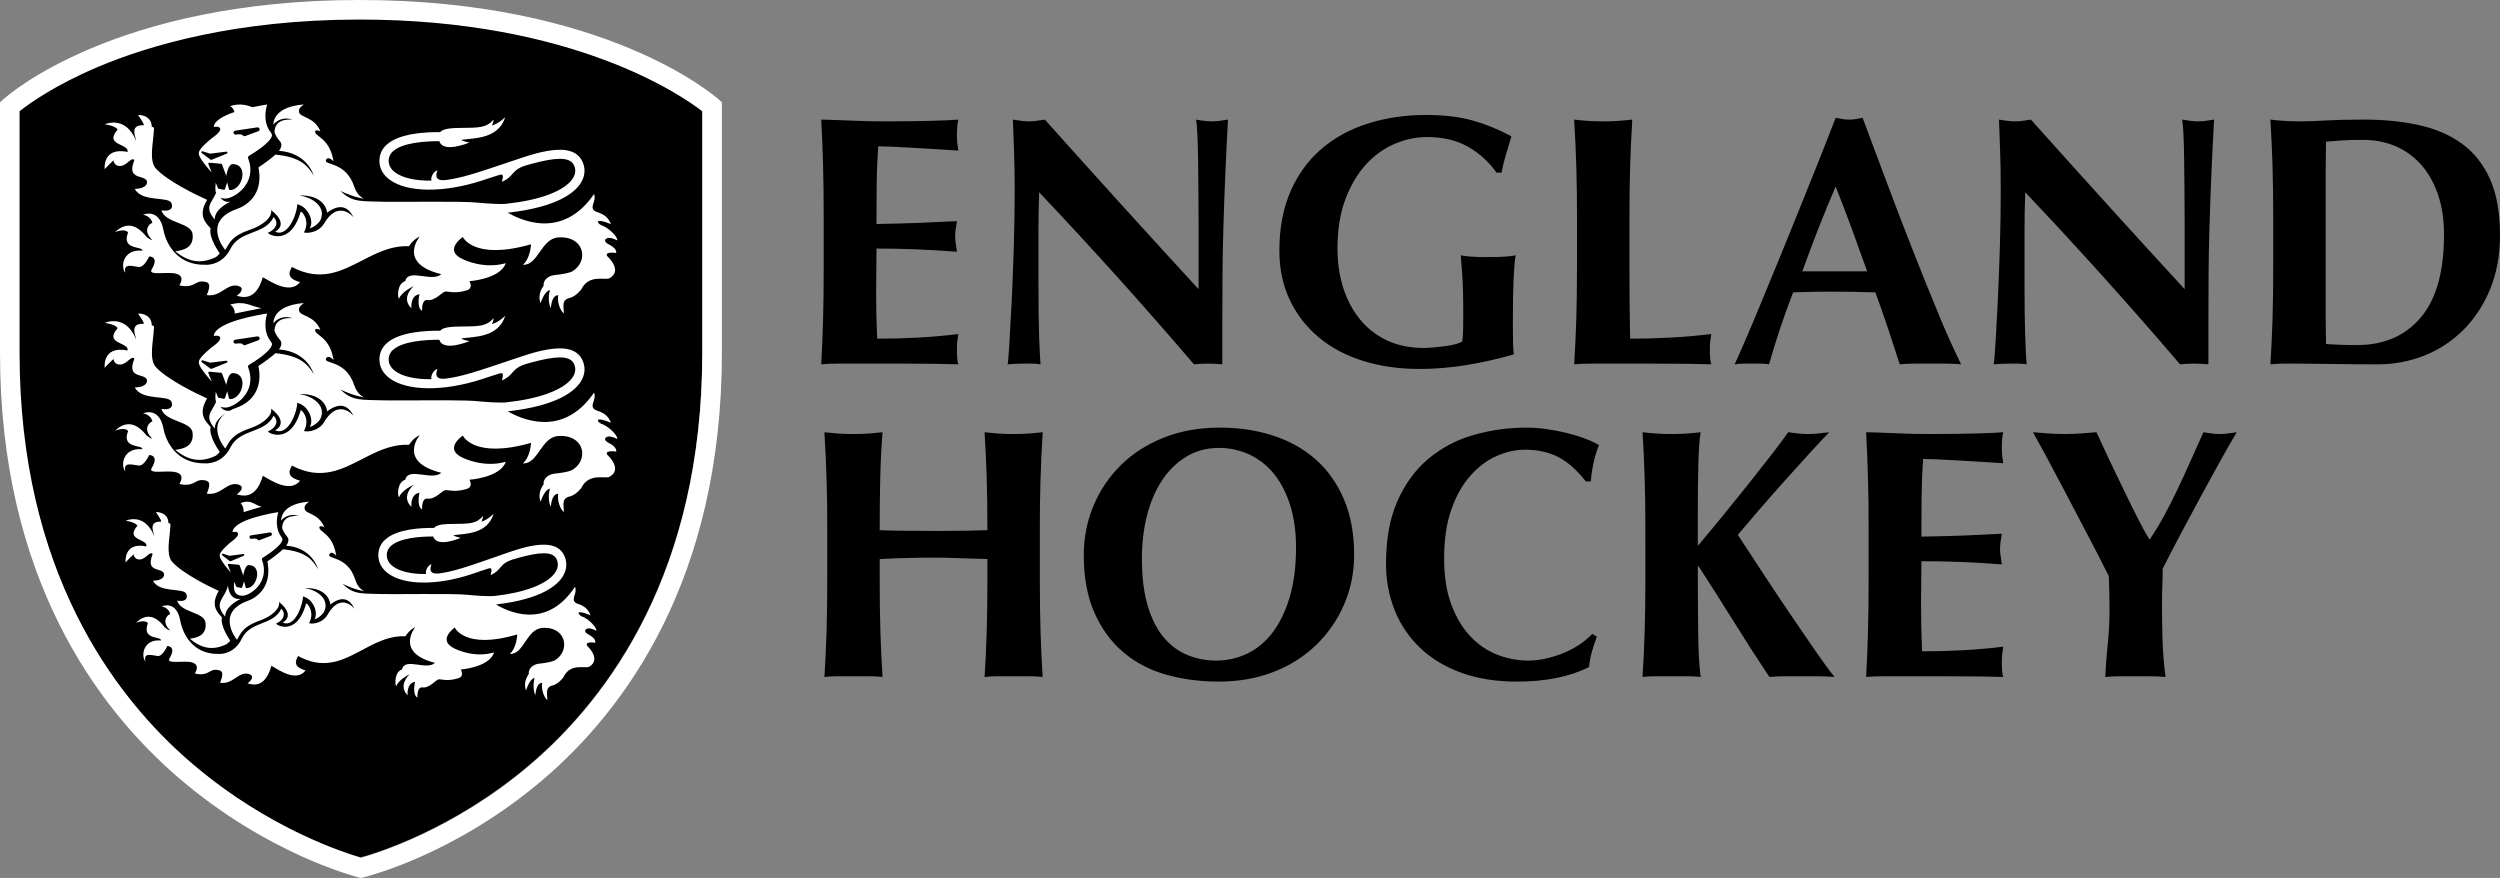 <svg height="512" viewBox="0 0 1458 512" width="1458" xmlns="http://www.w3.org/2000/svg"><rect x="0" y="0" width="1458" height="512" fill="#808080" stroke="none"/><g fill="none"><path d="m711.412 249.384c11.019 0 21.287 1.519 30.786 4.567 9.508 3.047 17.77 7.614 24.795 13.709 7.033 6.095 12.572 13.812 16.635 23.167 4.063 9.347 6.094 20.248 6.094 32.72 0 10.397-1.963 20.077-5.889 29.083-3.827 8.864-9.374 16.88-16.319 23.586-7.163 6.848-15.634 12.182-24.906 15.681-9.645 3.739-20.254 5.608-31.819 5.608-10.882 0-21.116-1.349-30.692-4.046s-17.907-7.068-24.999-13.095c-7.093-6.027-12.717-13.709-16.84-23.048-4.14-9.356-6.197-20.538-6.197-33.565 0-10.244 1.886-19.872 5.684-28.87 3.702-8.886 9.146-16.941 16.012-23.688 6.888-6.786 15.218-12.121 24.999-15.997 9.781-3.875 20.664-5.813 32.656-5.813zm178.948-.001c3.585 0 7.366.274 11.369.829 3.986.555 7.852 1.28 11.574 2.177 3.713.905 7.255 1.98 10.635 3.218 3.38 1.255 6.231 2.561 8.578 3.952-1.357 3.402-2.428 6.911-3.201 10.491-.76 3.534-1.28 7.102-1.545 10.696h-2.902c-5.232-6.641-10.601-11.387-16.114-14.23-5.514-2.834-11.992-4.26-19.426-4.26-5.505 0-11.053 1.255-16.635 3.739-5.573 2.493-10.643 6.308-15.193 11.439-4.532 5.122-8.228 11.661-11.053 19.625s-4.233 17.482-4.233 28.562c0 10.67 1.451 19.779 4.344 27.316 2.885 7.555 6.64 13.718 11.258 18.498 4.609 4.78 9.841 8.28 15.705 10.5 5.639 2.169 11.626 3.292 17.668 3.312 3.406-.009 6.801-.393 10.123-1.144 3.44-.751 6.828-1.793 10.131-3.107 3.29-1.311 6.441-2.947 9.406-4.883 2.953-1.946 5.531-4.089 7.75-6.445l2.68 1.665c-1.11 2.902-2.066 5.856-2.902 8.826-.801 2.892-1.352 5.848-1.647 8.835-11.164 5.668-25.204 8.511-42.155 8.511-11.983 0-22.695-1.699-32.135-5.088-9.431-3.389-17.42-8.169-23.967-14.332-6.525-6.135-11.639-13.614-14.988-21.921-3.489-8.719-5.243-18.036-5.164-27.427 0-14.401 2.236-26.616 6.717-36.663 4.481-10.039 10.473-18.216 17.984-24.516 7.654-6.381 16.56-11.089 26.143-13.82 10.137-2.935 20.643-4.402 31.196-4.355zm-282.266 2.699c-1.183 19.161-1.738 38.355-1.664 57.552v28.255c0 11.49.145 21.699.418 30.637.273 8.937.683 17.704 1.246 26.283-2.542-.287-5.098-.424-7.656-.41h-18.59c-2.748 0-5.3.128-7.639.41.546-8.579.964-17.346 1.238-26.292.273-8.929.418-19.138.418-30.637v-11.84c-5.236-.136-10.471-.307-15.705-.512-5.232-.212-10.468-.321-15.705-.324-10.475 0-20.949.279-31.409.837v11.84c0 11.498.128 21.708.41 30.645.273 8.937.683 17.704 1.238 26.283-2.539-.287-5.093-.423-7.648-.41h-18.59c-2.757 0-5.317.128-7.656.41.561-8.756.976-17.522 1.246-26.292.273-8.929.41-19.138.41-30.637v-28.255c.083-19.194-.469-38.386-1.656-57.543 2.339.273 4.899.512 7.656.726 2.748.205 5.847.316 9.303.316 3.098.009 6.196-.097 9.286-.316 2.757-.205 5.309-.452 7.648-.726-.681 8.884-1.127 17.785-1.34 26.693-.205 8.792-.316 18.951-.316 30.432 3.585.145 7.886.256 12.922.316 5.027.077 11.258.111 18.692.111l5.326-.009c4.288-.008 8.575-.043 12.862-.102 4.343-.059 8.684-.164 13.025-.316 0-11.49-.145-21.639-.418-30.432s-.691-17.687-1.238-26.693c2.339.273 4.891.512 7.639.726 2.757.205 5.864.316 9.303.316 3.44 0 6.538-.111 9.303-.316 2.748-.205 5.292-.452 7.648-.726zm696.367 0c-3.005 5.041-5.93 10.129-8.774 15.263-7.926 14.261-15.71 28.599-23.352 43.014-4.071 7.683-7.75 14.785-11.062 21.289 0 3.329-.068 6.684-.205 10.073-.137 3.397-.196 6.829-.196 10.286 0 7.068.094 14.059.299 20.991.213 6.923.794 14.196 1.758 21.81-2.919-.277-5.85-.414-8.783-.41h-17.557c-2.962 0-5.889.128-8.791.41.282-6.368.768-12.881 1.451-19.531.691-6.65 1.024-13.291 1.024-19.949-.006-6.441-.143-12.882-.41-19.318-3.44-6.923-7.4-14.64-11.881-23.159-4.472-8.519-8.817-16.791-13.016-24.823-4.208-8.033-8.057-15.306-11.574-21.819-2.534-4.736-5.117-9.445-7.75-14.128 3.175.273 6.265.512 9.303.726 6.158.415 12.337.415 18.496 0 2.962-.205 6.026-.452 9.201-.726 2.33 5.122 4.985 10.798 7.946 17.038 2.962 6.231 5.889 12.326 8.791 18.276 2.885 5.958 5.573 11.353 8.049 16.202 2.484 4.866 4.481 8.459 6 10.807h.41c2.757-4.012 5.505-8.545 8.262-13.607 2.757-5.053 5.445-10.346 8.066-15.895 2.612-5.532 5.164-11.114 7.647-16.723 2.475-5.608 4.874-10.978 7.229-16.099 1.511.273 3.064.512 4.652.726 3.224.418 6.489.418 9.713 0 1.579-.205 3.26-.452 5.053-.726zm-237.636 0c-2.339 2.356-5.923 6.163-10.746 11.422-4.814 5.267-9.952 10.943-15.389 17.038-5.25 5.875-10.451 11.794-15.602 17.755-4.959 5.762-8.817 10.295-11.574 13.615 4.404 6.786 9.303 14.264 14.68 22.442 5.36 8.169 10.695 16.168 16.003 23.987 5.3 7.828 10.234 15.032 14.783 21.614 4.541 6.573 8.194 11.524 10.951 14.853-3.579-.263-7.166-.402-10.754-.418h-18.282c-2.97 0-5.958.137-8.988.418-7.062-10.584-13.948-21.284-20.655-32.096-6.782-10.907-13.673-21.745-20.672-32.515h-.418c0 15.092.068 28.05.213 38.849.128 10.798.615 19.394 1.451 25.762-2.542-.289-5.098-.429-7.656-.418h-18.59c-2.757 0-5.309.137-7.656.418.56-8.753.972-17.516 1.238-26.283.282-8.937.427-19.147.427-30.645l-.009-32.498c-.01-17.779-.559-35.554-1.647-53.3 2.339.282 4.891.521 7.648.726 2.748.205 5.847.316 9.295.316 3.44 0 6.538-.111 9.303-.316 2.748-.205 5.292-.444 7.639-.726-.7 4.157-1.135 10.389-1.349 18.694-.211 9.209-.313 18.42-.307 27.632v19.949c4.686-5.549 9.713-11.601 15.09-18.182 5.207-6.375 10.374-12.783 15.5-19.224 4.95-6.231 9.431-11.942 13.426-17.132 3.994-5.199 6.896-9.108 8.68-11.737 1.929.282 3.858.521 5.787.726 3.88.426 7.796.426 11.676 0 1.997-.205 4.165-.444 6.504-.726zm101.466 0c-.563 2.219-.828 5.122-.828 8.724 0 2.219.06 3.944.205 5.19.137 1.246.341 2.629.623 4.157-4.003-.273-8.364-.555-13.127-.828-4.615-.266-9.23-.545-13.844-.837-4.026-.251-8.055-.458-12.086-.623-3.585-.137-6.137-.205-7.647-.205-.544 7.538-.857 15.09-.939 22.647-.06 7.478-.085 15.024-.085 22.647 8.093-.116 16.185-.324 24.274-.623 7.229-.282 14.766-.632 22.627-1.041-.33 1.792-.606 3.594-.828 5.403-.137 1.246-.213 2.561-.213 3.944 0 1.11.111 2.262.316 3.432.213 1.178.444 2.877.725 5.088-15.606-1.244-31.254-1.871-46.909-1.878 0 4.439-.034 8.878-.102 13.308l-.085 6.65-.017 6.641c0 9.006.205 17.662.606 25.967 7.861 0 15.722-.205 23.574-.615 7.852-.427 15.764-1.11 23.762-2.083-.259 1.378-.467 2.764-.623 4.157-.162 1.728-.23 3.463-.205 5.199 0 2.211.06 3.944.205 5.19.137 1.246.341 2.279.623 3.107-4.579-.154-9.16-.253-13.742-.299-7.474-.086-14.948-.123-22.422-.111h-34.243c-2.373.017-4.216.043-5.539.111-1.579.06-2.928.171-4.029.299.486-8.579.845-17.337 1.084-26.275.239-8.929.367-19.147.367-30.645v-28.255c.067-19.194-.417-38.386-1.451-57.552 6.205.145 12.325.35 18.393.632 6.06.273 12.188.41 18.385.41 10.191 0 19.255-.102 27.176-.316 7.921-.205 13.264-.444 16.02-.717zm-457.502 9.142c-7.033 0-13.332 1.707-18.914 5.088-5.685 3.494-10.52 8.213-14.151 13.812-3.858 5.822-6.785 12.642-8.783 20.47-1.997 7.828-2.987 16.176-2.987 25.028 0 11.089 1.161 20.436 3.499 28.059 2.347 7.614 5.514 13.743 9.517 18.379 3.715 4.443 8.466 7.903 13.835 10.073 5.265 2.084 10.879 3.142 16.541 3.116 6.197 0 12.12-1.315 17.77-3.944 5.642-2.629 10.567-6.641 14.766-12.045 4.208-5.412 7.579-12.258 10.131-20.572 2.543-8.306 3.824-18.148 3.824-29.501 0-9.006-1.11-17.073-3.312-24.2-2.202-7.136-5.266-13.197-9.192-18.182-3.807-4.884-8.687-8.827-14.262-11.524-5.705-2.73-11.959-4.117-18.282-4.055zm120.883-194.183c10.473 0 19.528 1.076 27.167 3.227 7.656 2.143 15.193 5.224 22.627 9.236-1.101 3.602-2.168 7.136-3.192 10.594-1.041 3.466-1.895 7-2.586 10.602h-2.893c-4.342-6.174-9.989-11.318-16.541-15.067-6.606-3.807-14.663-5.719-24.172-5.719-6.333 0-12.632 1.366-18.905 4.063-6.391 2.788-12.099 6.933-16.729 12.147-4.899 5.403-8.859 12.156-11.889 20.265-3.03 8.092-4.541 17.619-4.541 28.562 0 8.314 1.135 15.997 3.414 23.056 2.064 6.701 5.396 12.944 9.815 18.387 4.251 5.181 9.616 9.336 15.696 12.156 6.197 2.902 13.298 4.362 21.278 4.362 1.792 0 3.832-.102 6.103-.316 2.27-.205 4.472-.444 6.606-.726 2.134-.273 4.097-.657 5.889-1.144 1.792-.478 3.098-.999 3.926-1.545.282-1.673.452-3.756.521-6.24.068-2.493.102-5.267.102-8.314 0-11.217-.196-19.488-.623-24.823l-.64-8.4-.128-1.793-.06-.717c1.374.273 3.209.521 5.488.726 2.27.205 5.539.316 9.815.316 4.95 0 8.638-.111 11.053-.316 2.398-.205 4.302-.452 5.676-.726-.273 1.11-.512 2.902-.717 5.403-.226 2.87-.397 5.745-.512 8.622-.276 6.956-.412 13.918-.41 20.88v6.855c0 3.457.017 6.684.094 9.663.068 2.979.239 5.088.512 6.334-9.059 2.627-18.268 4.708-27.577 6.231-9.303 1.528-18.504 2.288-27.594 2.288-11.855 0-22.763-1.562-32.749-4.678-9.986-3.107-18.598-7.683-25.836-13.709-7.172-5.946-12.954-13.39-16.942-21.81-4.063-8.519-6.094-18.105-6.094-28.776 0-13.163 2.168-24.687 6.504-34.597 4.344-9.902 10.328-18.14 17.984-24.721 7.648-6.573 16.703-11.524 27.176-14.853 10.473-3.321 21.765-4.985 33.885-4.985zm546.779 2.697c11.838 0 22.618 1.076 32.331 3.227 9.722 2.151 18.095 5.788 25.11 10.901 7.033 5.122 12.461 12.019 16.328 20.675 3.858 8.656 5.778 19.565 5.778 32.72 0 11.498-1.895 21.887-5.676 31.166-3.798 9.279-8.962 17.209-15.5 23.791-6.464 6.524-14.201 11.65-22.729 15.058-8.774 3.496-18.141 5.261-27.586 5.199-10.336 0-19.153-.077-26.459-.213-7.298-.137-13.631-.205-19.008-.205h-9.303c-2.748 0-5.292.137-7.639.418.546-8.587.964-17.354 1.238-26.292.273-8.929.418-19.138.418-30.637v-28.255c0-11.498-.145-21.708-.418-30.645-.279-8.974-.692-17.944-1.238-26.906 2.347.282 4.891.529 7.648.734 2.757.205 5.847.307 9.303.307 4.541 0 9.636-.171 15.278-.512 5.659-.341 13.025-.529 22.123-.529zm-292.193-1.041 14.151 37.816c4.952 13.234 10.016 26.426 15.193 39.574 4.846 12.338 9.805 24.63 14.877 36.877 4.074 9.981 8.486 19.821 13.229 29.501-3.128-.266-6.266-.403-9.406-.41h-17.565c-2.97 0-5.889.137-8.791.41-2.194-6.778-4.472-13.709-6.82-20.769-2.351-7.108-4.826-14.174-7.426-21.196-8.814-.278-17.632-.418-26.45-.418-7.166.003-14.331.145-21.492.427-2.735 6.995-5.288 14.06-7.656 21.187-2.283 6.876-4.418 13.8-6.401 20.769-1.605-.269-3.229-.406-4.856-.41h-9.815c-1.8.01-3.597.147-5.377.41 1.656-3.594 3.858-8.579 6.615-14.956 2.757-6.368 5.787-13.573 9.09-21.605l10.652-25.865c3.781-9.211 7.571-18.524 11.352-27.948 3.798-9.416 7.511-18.694 11.164-27.828 3.653-9.142 6.999-17.67 10.029-25.566 1.366.282 2.68.529 3.926.734 2.6.431 5.253.431 7.852 0 1.238-.205 2.543-.452 3.926-.734zm-527.353 1.041c-.546 2.219-.819 5.13-.819 8.733 0 2.219.06 3.944.205 5.19.128 1.246.341 2.629.615 4.157-3.994-.273-8.364-.555-13.119-.828-4.618-.269-9.236-.547-13.853-.837-4.026-.25-8.055-.458-12.086-.623-3.585-.137-6.128-.205-7.639-.205-.549 7.537-.862 15.09-.939 22.647-.06 7.469-.102 15.024-.102 22.647 8.962-.137 17.053-.341 24.283-.623 7.547-.296 15.093-.643 22.635-1.041-.418 2.356-.7 4.149-.836 5.395-.139 1.313-.208 2.632-.205 3.952 0 1.11.102 2.254.316 3.432.196 1.178.444 2.877.725 5.088-15.608-1.246-31.26-1.873-46.918-1.878 0 4.439-.026 8.878-.094 13.308-.075 4.43-.112 8.86-.111 13.291 0 9.006.205 17.662.623 25.967 7.852 0 15.705-.205 23.557-.623 7.852-.41 15.773-1.11 23.762-2.074-.254 1.378-.459 2.765-.615 4.157-.145 1.238-.205 2.988-.205 5.199v1.272c.026 1.613.085 2.919.205 3.918.128 1.246.341 2.279.615 3.107-4.579-.154-9.16-.254-13.742-.299-4.233-.06-9.696-.094-16.388-.111h-40.269c-2.373.009-4.225.043-5.539.111-1.588.06-2.928.171-4.029.299.478-8.579.836-17.337 1.084-26.275.239-8.929.358-19.147.358-30.645v-28.255c0-11.49-.119-21.708-.358-30.645-.248-8.937-.597-17.901-1.084-26.906 6.197.145 12.316.35 18.385.632 6.06.273 12.197.41 18.393.41 10.2 0 19.247-.102 27.176-.316 7.921-.205 13.255-.444 16.012-.726zm157.252 0c-1.161 20.973-2.054 41.959-2.68 62.955-.271 8.895-.442 17.794-.512 26.693-.078 9.384-.115 18.768-.111 28.153v24.926c-5.498-.541-11.035-.541-16.533 0-29.248-34.206-59.358-67.665-90.302-100.344-.27 8.101-.406 16.206-.41 24.311v24.098c0 8.314.034 15.374.102 21.187.068 5.822.171 10.739.307 14.751.137 4.021.273 7.316.418 9.876.137 2.561.273 4.61.41 6.129-1.638-.277-3.297-.417-4.959-.418h-4.754c-3.167 0-6.333.137-9.508.418.273-1.11.623-5.062 1.041-11.848.41-6.778.854-15.058 1.34-24.823.478-9.765.896-20.359 1.246-31.789.341-11.422.512-22.399.512-32.924 0-9.561-.145-17.585-.418-24.098s-.478-12.267-.623-17.243c3.858.691 6.956 1.033 9.303 1.033 2.339 0 5.437-.341 9.303-1.033 14.799 16.52 29.642 33.001 44.528 49.442 14.981 16.546 30.032 33.03 45.151 49.451v-38.234c0-6.778-.034-13.462-.102-20.052l-.205-18.182c-.049-4.78-.189-9.558-.418-14.332-.205-4.012-.444-6.71-.717-8.092 3.066.607 6.179.953 9.303 1.033 2.33 0 5.437-.341 9.286-1.033zm235.784 0c-.553 8.962-.968 17.932-1.246 26.906-.292 10.212-.428 20.429-.41 30.645v28.255c0 7.896.034 15.51.102 22.852.068 7.341.171 13.718.307 19.121 7.852 0 15.713-.213 23.557-.632 7.945-.421 15.873-1.113 23.77-2.074-.257 1.375-.465 2.759-.623 4.149-.137 1.246-.205 2.988-.205 5.207 0 2.211.068 3.935.205 5.19.137 1.238.341 2.279.623 3.107-4.579-.157-9.16-.259-13.742-.307-5.445-.068-12.922-.102-22.422-.102h-32.758c-2.339-.012-4.678.022-7.016.102-1.349.05-2.696.152-4.037.307.558-8.751.97-17.51 1.238-26.275.282-8.937.418-19.147.418-30.645v-28.255c.071-19.197-.478-38.39-1.647-57.552 2.339.282 4.882.521 7.639.726 2.757.213 5.855.316 9.303.316 3.44 0 6.538-.102 9.295-.316 2.757-.205 5.3-.444 7.648-.726zm339.307 0c-1.169 20.972-2.066 41.959-2.689 62.955-.271 8.895-.442 17.794-.512 26.693-.075 9.384-.109 18.768-.102 28.153v24.926c-5.498-.541-11.035-.541-16.533 0-29.249-34.205-59.359-67.664-90.302-100.344-.291 8.1-.428 16.206-.41 24.311v30.918c.017 5.421.043 10.218.094 14.367.08 8.21.322 16.418.725 24.619.137 2.569.273 4.61.41 6.138-1.636-.277-3.291-.417-4.95-.418h-4.763c-3.158 0-6.342.137-9.5.418.265-1.11.623-5.062 1.024-11.848l.324-5.369c.316-5.642.657-12.13 1.024-19.454.478-9.765.896-20.359 1.246-31.789.341-11.422.512-22.399.512-32.924 0-9.561-.145-17.585-.41-24.098-.273-6.513-.487-12.267-.623-17.243 3.858.691 6.956 1.033 9.303 1.033 2.339 0 5.428-.341 9.295-1.033 14.798 16.521 29.641 33.002 44.528 49.442 14.982 16.546 30.032 33.029 45.151 49.451v-38.234c0-6.786-.026-13.462-.102-20.052l-.205-18.182c-.047-4.78-.183-9.558-.41-14.332-.213-4.012-.452-6.71-.725-8.092 3.858.691 6.956 1.033 9.295 1.033 2.339 0 5.437-.341 9.303-1.033zm86.786 11.84c-4.95 0-8.988.111-12.086.316-3.107.213-6.231.452-9.406.726 0 .973-.034 3.124-.102 6.445-.077 3.329-.102 7.059-.102 11.217v85.832c.017 2.885.051 5.574.102 8.067.068 3.329.102 5.463.102 6.436 6.05.444 12.114.649 18.18.615 15.568 0 27.901-5.318 36.991-15.98 9.098-10.67 13.639-26.804 13.639-48.418 0-8.579-1.135-16.262-3.397-23.048-2.287-6.786-5.488-12.574-9.628-17.354-4.071-4.736-9.151-8.499-14.868-11.012-5.795-2.561-12.265-3.841-19.426-3.841zm-307.479 27.222c-3.585 8.314-6.965 16.518-10.131 24.619-3.167 8.109-6.273 16.381-9.303 24.832h37.819c-3.03-8.451-6.026-16.731-8.979-24.832-2.97-8.109-6.103-16.304-9.406-24.619zm-661.031 96.673c0 127.651-54.42 200.952-100.075 239.98-45.083 38.524-90.789 52.259-99.153 54.547-8.364-2.373-54.087-16.62-99.196-55.426-45.663-39.284-100.1-112.662-100.1-239.101v-140.976c4.993-3.986 20.058-15.024 45.987-25.95 29.813-12.574 80.487-27.547 152.566-27.547 124.758 0 188.465 44.602 199.979 53.539v140.934z" fill="#000"/><path d="m209.792 0c142.576 0 206.637 55.595 209.298 57.958l1.91 1.707v146.142c0 132.224-56.778 208.341-104.397 248.917-51.653 43.989-102.64 56.448-104.781 56.951l-1.356.324-1.339-.341c-2.149-.529-53.111-13.568-104.738-57.839-47.619-40.841-104.389-117.018-104.389-248.013v-146.116l1.859-1.69c2.61-2.372 65.348-58.001 207.933-58.001zm0 11.401c-72.026 0-122.647 14.967-152.434 27.529-25.899 10.923-40.959 21.965-45.948 25.941v140.937c0 126.396 54.39 199.748 100.014 239.019 37.411 32.213 75.258 47.497 91.81 53.111l2.123.708c2.32.759 4.068 1.28 5.176 1.596 8.357-2.295 54.024-16.026 99.067-54.537 45.615-39.014 99.997-112.299 99.997-239.898v-140.885c-11.504-8.934-75.155-53.521-199.806-53.521zm-29.566 281.173c-1.126.819-3.019 2.185-2.541 4.181.426 3.183 8.025 2.364 11.427 10.667-3.479-1.562-3.778.683-1.126 2.509 2.729 2.338 6.592 4.881 8.127 14.174 0 0-2.661-3.2-3.991-.922-1.74 3.302 10.54.529 15.069 14.942.836 2.526 2.388 5.35 5.253 6.673-.358-.145-4.912-.521-12.715-4.352 5.5 5.333 8.681 5.743 19.068 5.905 11.197.478 45.419-.461 54.706.614 3.539.41 12.041.939 14.804.623 8.809-.998 16.271-2.637 22.292-4.898 8.63-3.234 12.169-6.946 13.602-9.498 1.407-2.449 1.518-4.898.307-7.253-2.362-4.608-10.293-3.891-21.968-.666-.715.24-1.441.448-2.175.623-9.764 2.662-7.01 6.212-14.276 9.523.904-3.396.827-4.497-1.262-3.866-2.098.64-7.419 2.492-9.594 3.226-20.381 6.81-39.62 6.622-49.035-.461-3.752-2.842-5.68-6.622-5.56-10.923.057-3.392 1.562-6.598 4.136-8.806 6.711-6.033 20.424-6.801 28.355-6.69 1.1-1.417 3.82-2.304 10.387-2.33 10.66-.085 14.344-.085 18.19-4.693-.171 2.116-.947 3.328-.947 3.328s3.138-.623 7.129-4.591c-3.761 12.203-16.732 11.52-23.503 12.527 1.015.947 4.383 1.51 4.383 1.51s-14.105 6.178-16.066-.768c-7.982-.043-19.588.896-24.645 5.453-1.535 1.299-2.438 3.194-2.482 5.205-.068 2.637 1.126 4.915 3.582 6.75 3.718 2.816 10.429 4.625 19.358 4.463-.742-1.348.87-5.137 3.155-5.717-2.695 7.142 4.264 5.436 7.539 4.89 3.266-.546 8.784-2.005 14.463-3.9l6.362-2.133c13.542-4.565 22.121-8.158 30.427-9.6 6.2-1.058 14.855-1.664 18.437 5.359 1.961 3.857 1.816 8.132-.409 12.049-2.951 5.18-11.947 13.687-39.288 16.828 5.731 3.328 28.85 15.846 46.152-10.342 1.535 4.07-2.652 6.972.324 9.335.87.973 6.464 1.05 8.698 7.305-9.022-3.763-7.419-.546-5.287.538 4.656 1.596 9.432 7.322 8.596 8.482-4.903-2.688-6.498-.768-6.43.154.051 2.159 6.055 2.731 5.987 6.827-6.993-.87-4.759 1.835-4.759 1.835s8.579 7.945 1.049 12.203c-2.132 1.203-10.992-2.458-14.975 6.161-.367.427-2.541 3.413-5.799 4.608-5.117.93-3.522 5.018-3.531 8.747-2.217-2.048-3.641-6.656-3.002-10.146-3.744 0-3.957 7.151-3.957 7.151-1.211-1.894-1.467-6.938-.452-10.001-3.002.444-5.031 7.253-5.031 7.253v-.009l-.341-1.075c-.614-2.56-.017-5.333 1.364-7.646l.631-.956c-.324-1.024.324-4.958 5.535-5.854 8.306-.853 9.867-2.159 9.867-2.159s3.292-1.877 4.605-5.683c2.303-6.656-2.303-13.824-12.237-13.056-9.236.742-10.66 15.522-18.846 15.181 3.411-3.226 4.093-8.747 4.324-11.366-30.743 9.071-36.456-4.036-36.456-4.036s-10.302 7.083-.554 12.041c1.492.768 11.828 5.888 23.503 2.466-2.968 8.823-19.452 9.958-19.452 9.958s2.388 4.036-1.535 5.12c-6.396 2.031-10.088.367-11.478.649-1.501.299-5.492 5.291-9.253 4.685-3.437-.546-3.019 5.948-3.019 5.948-3.138-1.647-1.39-9.199-1.407-9.199-5.117.828-4.307 7.834-4.307 7.834-5.373-5.35-.043-11.042 1.023-12.075l.171-.171-.401.205c-1.433.725-6.183 3.354-7.436 6.75-.844-.939-1.109-8.252 3.377-9.805 1.637-7.228 14.267.87 19.239-3.814-23.639-5.948-11.513-20.838-11.513-20.838s-3.155 1.22-5.731 5.333c-8.357-.367-15.469 2.876-22.377 6.502l-4.767 2.526c-10.557 5.589-21.157 10.325-35.51 2.475-.776 1.954-3.914 6.059 4.409 8.422-5.27 6.921-15.299 0-19.929-2.731-3.761 13.824-11.649 10.88-13.934 10.266 2.26-1.638 4.272-4.326.853-5.444-6.225-1.732-9.176 6.315-16.868 5.077 2.558-6.187 1.219-7.424-2.567-7.535-3.795-.145-4.528 3.925-12.075 2.176.307-.922 3.07-4.753-1.296-6.349-4.52-1.664-15.768 1.331-13.517-2.517 3.82-6.545-.273-7.117-1.177-7.168h-.171s-2.695 6.298-5.62 5.803c-3.641-.444-8.315-2.219-7.095 3.217-2.678-3.089-1.45-13.227 9.039-12.237.623-2.594-11.112-.119-7.743-9.617.785-.896-2.03-2.756-6.797-.657 6.123-6.059 11.785-3.994 16.825 2.645 2.337 1.963 3.07 1.69 3.07 1.69s-2.899-2.492-2.78-5.436c.077-1.98 1.706-3.84 2.814-3.951-.733-3.968-5.014-4.582-5.014-4.582s8.57-3.959 10.881 8.158c1.228 7.168 6.882 19.925 22.513 19.567 0 0 8.767.768 13.389-8.883 4.989-10.47 18.369-7.543 23.051-17.485 2.848 2.893 1.416 6.724-2.925 8.576-1.083.452 11.854 8.491 17.397-11.605.196-.725 5.39 4.497 1.791 11.298-.384.734 7.394 1.118 10.745-4.804 7.146-12.646 14.693-4.779 15.666-3.439l.034.043-.384-.785c-2.686-4.975-6.737-6.605-12.655-2.526l-1.057.777s-.554-9.984-15.094-9.583c7.573 1.067 15.034 6.656 11.325 14.08-2.592 3.499-5.5 4.19-5.5 4.19 2.558-4.608-1.407-12.356-6.788-13.355.546 2.475-3.974 18.705-11.7 15.206 7.786-4.753-2.217-11.998-2.217-11.998.87 3.362-3.548 8.235-11.427 10.94l-1.714.64c-8.067 3.226-9.27 6.946-11.325 10.496-.665-.683-12.485-15.94 6.217-22.69 4.69-1.69 13.926-7.33 11.726-21.777-.128-.862-.367-1.024-.026-1.434 1.603-.853 8.067-5.914 8.843-6.912 14.028 1.382 17.414 6.579 20.492 11.546.009.009-3.198-12.518-18.582-13.636 2.047-2.662 1.279-4.497.461-5.402-1.305-1.451-2.857-4.198-2.814-5.248.418-8.354 10.259-6.383 9.466-6.699-3.625-1.322-7.688-.206-10.131 2.782.58-10.095 14.583-11.008 16.339-11.102zm-89.295 6.093c2.592-.145 7.283 1.195 7.283 6.409 1.731 0 1.109 1.792 1.066 2.645-.341 6.571-2.507 15.36.964 19.746 5.952 6.878 22.113 14.797 27.349 17.152-5.424 8.977-.085 12.996 1.833 15.479-1.151 5.094 4.81 13.44 4.81 13.44s-.136.597-2.021 2.099c-7.931 3.866-14.514 2.731-21.507-3.14 4.383-.589 9.935-2.048 9.159-9.207-.529-6.485-14.531-5.845-16.527-13.005 4.119.768 6.515-.742 5.364-3.772-1.339-4.045-15.597-.341-19.477-7.817 6.362-.196 6.771-3.157 6.362-4.335-.418-.99-1.45-1.451-2.644-1.826l-1.04-.324c-2.806-.879-5.662-2.074-2.874-9.139-1.714-1.843-3.923 3.038-7.419 3.217-3.496.145-3.667-3.046-3.667-3.046s-4.656 4.378-4.656 4.89-1.757-12.322 12.109-9.472c.989-4.582-12.741-3.354-5.262-12.049-1.211-2.253-6.848-2.901-6.848-2.901s11.001-5.231 16.706 9.011c0-1.536-4.008-8.789 3.778-8.499 1.313.341-2.84-5.547-2.84-5.547zm42.042 42.667s.162 8.806 7.359 7.936c-3.164 1.63-9.005 5.001-9.005 10.351-7.215-8.499-.222-9.899 1.646-18.287zm29.336-42.667c-.853 2.953-1.987 9.259 1.68 14.293.307.427.853 1.212.733 1.826-.716 3.635-8.698 8.738-11.513 10.505-.471.303-.621.923-.341 1.408 4.69 13.116-7.215 20.736-11.444 20.736-6.166-.06-4.972-6.016-4.801-8.218l1.066 2.765c.06.171.205.29.384.333l2.533.546c.256.06.537-.085.623-.358l1.126-3.516.887 3.61c.063.229.266.391.503.401 6.311.085 9.526-13.397 1.339-13.449-2.243-.009-3.104 5.538-3.198 6.084l-2.14-5.905c-.072-.192-.248-.325-.452-.341 0 0-5.662-.555-5.842-.563-.512-.051-.674.401-.546.7l1.68 4.378c-2.345-2.722-5.134-6.229-6.004-8.252-.853-2.022-1.194-3.14 5.509-9.071.597-.529 5.321-3.575 4.724-5.478-.426-1.323-2.644-.896-3.215-.819.682-7.526 24.552-11.273 26.709-11.614zm-32.218 24.26c-.241-.089-.511.008-.64.23-.118.226-.061.504.136.666l4.409 3.422c.171.119.35.145.546.068l7.615-3.209c.24-.105.367-.37.298-.623-.084-.252-.334-.409-.597-.375l-8.067 1.041zm27.272-12.399-11.018 1.69c-.272.044-.515.195-.676.419-.16.224-.224.504-.177.775.094.555.623.939 1.202.845 0 0 2.055-.29 2.763-.043.699.23 1.023 1.118 1.893.811.887-.324 6.566-2.517 6.566-2.517.498-.178.774-.711.631-1.22-.138-.523-.653-.853-1.185-.759zm19.827-133.769c-1.228.879-3.283 2.295-2.78 4.395.469 3.354 8.758 2.5 12.468 11.238-3.786-1.638-4.11.725-1.219 2.637 2.968 2.449 7.197 5.137 8.869 14.916 0 0-2.917-3.362-4.349-.964-1.902 3.473 11.487.572 16.425 15.718.912 2.688 2.627 5.632 5.739 7.049-.392-.171-5.355-.563-13.866-4.608 5.995 5.632 9.466 6.059 20.808 6.238 2.456.102 5.893.137 9.926.145h5.091c15.964-.034 37.352-.316 44.652.503 3.863.427 13.141.99 16.16.657 9.602-1.058 17.755-2.782 24.33-5.163 9.398-3.413 13.252-7.313 14.83-10.001 1.526-2.577 1.62-5.146.324-7.637-2.567-4.847-11.231-4.087-23.963-.691-.785.255-1.582.471-2.388.649-10.651 2.816-7.632 6.537-15.563 10.035.989-3.584.904-4.753-1.364-4.079-2.294.674-8.101 2.628-10.472 3.396-22.232 7.159-43.236 6.972-53.503-.495-4.093-2.978-6.2-6.963-6.063-11.486.102-3.644 1.62-6.758 4.52-9.267 7.325-6.34 22.275-7.168 30.93-7.057 1.194-1.485 4.179-2.406 11.333-2.449 11.615-.085 15.648-.085 19.827-4.924-.171 2.219-1.015 3.499-1.015 3.499s3.411-.666 7.777-4.838c-4.102 12.86-18.249 12.117-25.652 13.193 1.109.99 4.793 1.579 4.793 1.579s-15.401 6.511-17.55-.785c-8.69-.068-21.337.939-26.863 5.734-1.668 1.329-2.661 3.329-2.712 5.461-.077 2.782 1.245 5.171 3.906 7.117 4.059 2.953 11.393 4.864 21.123 4.676-.81-1.408.938-5.402 3.437-6.016-2.934 7.535 4.639 5.743 8.221 5.154 3.573-.572 9.594-2.099 15.776-4.096 2.371-.777 4.69-1.536 6.95-2.253 14.77-4.796 24.134-8.585 33.19-10.086 6.763-1.126 16.203-1.766 20.117 5.606 2.149 4.07 1.996 8.576-.443 12.698-3.215 5.461-13.039 14.413-42.852 17.732 6.242 3.499 31.468 16.674 50.348-10.914 1.646 4.301-2.899 7.356.341 9.847.955 1.015 7.061 1.109 9.491 7.68-9.833-3.959-8.093-.563-5.799.563 5.108 1.69 10.319 7.723 9.406 8.926-5.338-2.816-7.078-.811-7.018.171.077 2.27 6.618 2.884 6.541 7.177-7.641-.896-5.202 1.937-5.202 1.937.75.691 9.014 8.559 1.151 12.851-2.32 1.271-11.99-2.594-16.356 6.485-.375.444-2.746 3.601-6.311 4.838-5.569.998-3.838 5.291-3.846 9.216-2.413-2.15-3.965-7.014-3.283-10.692-4.068 0-4.289 7.535-4.289 7.535-1.339-1.98-1.62-7.287-.52-10.53-3.275.469-5.475 7.646-5.475 7.646-1.364-3.371-.426-7.279 1.799-10.206-.35-1.067.341-5.205 6.046-6.153 9.057-.905 10.745-2.278 10.745-2.278s3.616-1.963 5.048-5.973c2.499-7.023-2.533-14.558-13.372-13.722-10.08.759-11.623 16.316-20.552 15.957 3.71-3.413 4.477-9.199 4.724-11.972-33.565 9.54-39.791-4.241-39.791-4.241s-11.214 7.458-.597 12.663c1.646.802 12.903 6.204 25.643 2.611-3.241 9.284-21.217 10.479-21.217 10.479l.034.051.205.401c.529 1.118 1.501 4.011-1.927 4.941-6.976 2.125-11.001.384-12.51.674-1.637.333-5.978 5.572-10.105 4.932-3.752-.572-3.275 6.272-3.275 6.272-3.437-1.741-1.526-9.694-1.552-9.694-5.569.862-4.69 8.243-4.69 8.243-6.481-6.229 1.305-12.885 1.305-12.885s-6.942 3.072-8.545 7.313c-.938-.99-1.211-8.695 3.667-10.3 1.791-7.629 15.563.905 20.995-4.019-25.78-6.289-12.561-21.956-12.561-21.956s-3.445 1.28-6.234 5.623c-8.869-.375-16.467 2.842-23.818 6.537l-3.377 1.724c-12.34 6.357-24.415 12.698-41.164 3.857-.853 2.039-4.281 6.374 4.793 8.841-5.748 7.287-16.663 0-21.737-2.859-4.093 14.549-12.706 11.46-15.197 10.812 2.473-1.732 4.665-4.548.938-5.734-6.822-1.818-10.003 6.639-18.42 5.342 2.814-6.511 1.356-7.808-2.789-7.936-4.136-.128-4.946 4.13-13.158 2.287.324-.956 3.326-4.983-1.441-6.673-1.561-.555-3.872-.614-6.225-.572l-1.996.06c-4.272.137-7.965.256-6.507-2.133 4.648-7.697-1.475-7.561-1.475-7.561s-2.934 6.639-6.14 6.127c-3.974-.478-9.065-2.347-7.718 3.388-2.951-3.26-1.603-13.926 9.858-12.902.665-2.731-12.127-.119-8.46-10.103.853-.956-2.217-2.901-7.411-.683 6.669-6.4 12.851-4.224 18.343 2.765 2.558 2.048 3.36 1.783 3.36 1.783s-3.164-2.62-3.036-5.726c.094-2.091 1.876-4.036 3.07-4.181-.802-4.147-5.458-4.796-5.458-4.796s9.321-4.181 11.862 8.585c1.33 7.552 7.504 20.975 24.56 20.599 0 0 9.577.802 14.6-9.344 5.449-11.034 20.057-7.953 25.157-18.423 3.113 3.046 1.535 7.083-3.198 9.037-1.194.478 12.937 8.943 18.974-12.211.222-.768 5.867 4.727 1.97 11.887-.426.768 8.059 1.195 11.717-5.06 7.811-13.338 16.066-4.992 17.098-3.61l.077.111-.469-.896c-2.925-5.239-7.368-6.946-13.806-2.662l-1.151.819s-.623-10.522-16.459-10.095c8.255 1.126 16.39 6.997 12.348 14.831-2.84 3.678-5.995 4.395-5.995 4.395 2.78-4.847-1.561-13.005-7.419-14.046.597 2.594-4.324 19.686-12.766 15.991 8.485-5.001-2.413-12.621-2.413-12.621.947 3.533-3.889 8.678-12.485 11.537-10.489 3.533-11.828 7.731-14.207 11.699-.631-.614-10.276-12.604.085-20.463-2.968 1.886-6.242 4.779-6.242 8.789-6.336-7.458-1.723-9.446.759-15.497-.708-2.082-.256-4.608-.171-5.931l1.254 3.132c.087.182.249.316.443.367l2.968.614c.303.064.607-.108.708-.401l1.322-3.951 1.023 4.062c.068.256.341.427.597.452 7.377.085 11.12-15.078 1.578-15.13-2.618-.034-3.633 6.221-3.744 6.844l-2.499-6.656c-.079-.22-.279-.373-.512-.393l-6.822-.623c-.597-.051-.768.461-.631.785l1.953 4.932c-2.737-3.055-5.969-7.006-6.993-9.284-1.006-2.287-1.407-3.541 6.413-10.206.699-.597 6.2-4.036 5.517-6.17-.512-1.493-3.087-1.007-3.735-.922.768-8.482 28.611-12.698 31.135-13.065-.989 3.328-2.328 10.411 1.97 16.085.35.478.998 1.365.853 2.031-.844 4.096-10.14 9.847-13.448 11.853-.264.153-.455.406-.529.702-.074.296-.025.609.136.868 5.458 14.763-8.4 23.313-13.346 23.313-.969.017-1.933-.151-2.84-.495 1.066 1.527 2.814 2.679 5.645 2.33l-.375.026c1.384-.747 2.827-1.377 4.315-1.886 5.1-1.775 15.179-7.706 12.792-22.921-.145-.905-.409-1.084-.043-1.502 1.748-.913 8.809-6.229 9.653-7.287 15.307 1.476 19 6.938 22.351 12.16.017.017-3.471-13.175-20.262-14.345 2.234-2.816 1.39-4.745.495-5.7-1.424-1.527-3.104-4.429-3.07-5.521.461-8.789 11.197-6.733 10.336-7.049-3.932-1.407-8.324-.243-11.043 2.927.623-10.615 15.904-11.58 17.806-11.691zm-36.857 116.702c5.765-2.466 7.573.836 12.203 2.074-1.561.495-9.091 2.654-10.438 3.132.085-1.809-.392-3.866-1.765-5.205zm-59.848-110.592c2.857-.162 8.016 1.28 8.016 6.895 1.902 0 1.219 1.92 1.168 2.859-.367 7.057-2.754 16.546 1.057 21.248 6.549 7.424 24.33 15.949 30.086 18.492-5.969 9.66-.094 13.995 2.021 16.666-1.288 5.495 5.296 14.473 5.296 14.473s-.162.649-2.234 2.253c-8.732 4.173-15.964 2.953-23.656-3.379 4.81-.623 10.933-2.193 10.08-9.916-.597-6.972-15.99-6.298-18.181-13.995 4.537.811 7.163-.794 5.893-4.079-1.467-4.352-17.141-.358-21.405-8.388 6.993-.23 7.428-3.413 6.993-4.693-.512-1.169-1.842-1.638-3.309-2.082l-1.109-.341c-2.959-.939-5.748-2.423-2.814-9.737-1.893-1.988-4.298 3.285-8.144 3.456-3.855.179-4.034-3.268-4.034-3.268s-5.117 4.727-5.117 5.265c0 .546-1.936-13.269 13.303-10.197.401-1.835-1.416-2.807-3.445-3.78l-1.228-.597c-3.053-1.502-5.688-3.413-1.109-8.619-1.33-2.406-7.522-3.089-7.522-3.089s12.109-5.632 18.36 9.685c0-1.655-4.392-9.446 4.145-9.148 1.458.367-3.113-5.982-3.113-5.982zm37.735 27.273c-.283-.09-.59.027-.742.282-.144.251-.078.569.153.742l5.151 3.84c.196.137.401.171.631.085l8.877-3.61c.269-.119.416-.413.35-.7-.096-.288-.382-.467-.682-.427l-9.432 1.169zm32.175-13.952h-.367l-12.86 1.92c-.31.042-.589.207-.777.457-.187.25-.267.565-.221.874.137.645.758 1.066 1.407.956 0 0 2.413-.316 3.224-.06.819.273 1.194 1.271 2.217.905.657-.222 3.573-1.306 5.603-2.057l1.458-.538.588-.222c.568-.198.891-.799.742-1.382-.183-.589-.773-.954-1.382-.853zm-16.16-18.534c8.656-2.475 11.342.828 18.301 2.065-2.337.503-13.627 2.671-15.657 3.14.149-2.091-.868-4.093-2.644-5.205zm42.954-116.702c-1.228.862-3.283 2.278-2.78 4.378.469 3.371 8.758 2.509 12.468 11.238-3.786-1.638-4.11.725-1.219 2.645 2.968 2.449 7.197 5.129 8.869 14.916 0 0-2.917-3.362-4.349-.973-1.902 3.473 11.487.58 16.425 15.735.912 2.671 2.627 5.632 5.739 7.04-.392-.171-5.355-.563-13.866-4.608 5.995 5.632 9.466 6.059 20.808 6.229 2.456.102 5.893.145 9.926.154h5.091c3.548 0 7.359-.026 11.231-.043l5.816-.026c11.606-.026 22.735.026 27.604.572 3.863.427 13.141.99 16.16.657 9.602-1.05 17.755-2.782 24.33-5.163 9.398-3.413 13.252-7.313 14.83-10.001 1.526-2.577 1.62-5.146.324-7.629-2.567-4.864-11.231-4.096-23.963-.7-.785.254-1.582.471-2.388.649-10.651 2.816-7.632 6.537-15.563 10.035.989-3.584.904-4.753-1.364-4.079-2.294.666-8.101 2.628-10.472 3.396-22.232 7.159-43.236 6.963-53.503-.503-4.093-2.97-6.2-6.955-6.063-11.486.102-3.635 1.62-6.75 4.52-9.259 7.325-6.349 22.275-7.168 30.93-7.066 1.194-1.485 4.179-2.398 11.333-2.449 11.615-.085 15.64-.085 19.827-4.924-.072 1.114-.359 2.204-.844 3.209l-.171.307s3.411-.683 7.777-4.855c-4.102 12.86-18.249 12.126-25.652 13.201 1.109.981 4.793 1.57 4.793 1.57s-15.401 6.511-17.55-.785c-8.69-.068-21.337.939-26.863 5.734-1.669 1.331-2.662 3.335-2.712 5.47-.077 2.773 1.245 5.163 3.906 7.108 4.059 2.953 11.393 4.864 21.123 4.685-.81-1.399.938-5.41 3.437-6.016-2.934 7.535 4.639 5.734 8.221 5.163 3.573-.589 9.594-2.108 15.776-4.105 2.371-.777 4.69-1.536 6.95-2.253 14.77-4.796 24.134-8.585 33.19-10.095 6.763-1.126 16.203-1.766 20.117 5.632 2.149 4.053 1.996 8.559-.443 12.681-3.215 5.461-13.039 14.413-42.852 17.715 6.242 3.516 31.468 16.691 50.348-10.889 1.646 4.292-2.899 7.339.341 9.839.955 1.024 7.061 1.109 9.491 7.68-9.833-3.951-8.093-.555-5.799.563 5.108 1.707 10.319 7.723 9.406 8.926-5.338-2.816-7.078-.811-7.018.179.077 2.278 6.618 2.876 6.541 7.168-7.641-.896-5.202 1.946-5.202 1.946.75.683 9.014 8.55 1.151 12.843-2.32 1.28-11.99-2.594-16.356 6.485-.375.452-2.746 3.61-6.311 4.847-5.569.998-3.838 5.291-3.846 9.216-2.413-2.15-3.965-7.014-3.292-10.692-4.059 0-4.281 7.535-4.281 7.535-1.339-1.988-1.62-7.296-.52-10.53-3.275.452-5.475 7.637-5.475 7.637v-.009l-.367-1.126c-.682-2.697-.026-5.623 1.475-8.055l.691-1.007c-.35-1.067.341-5.214 6.046-6.161 9.048-.896 10.745-2.27 10.745-2.27s3.616-1.98 5.048-5.973c2.499-7.014-2.533-14.558-13.372-13.739-10.08.768-11.623 16.324-20.552 15.966 3.71-3.396 4.477-9.199 4.724-11.964-33.565 9.557-39.791-4.258-39.791-4.258s-11.214 7.475-.597 12.672c1.646.802 12.903 6.212 25.643 2.611-3.241 9.284-21.217 10.496-21.217 10.496l.034.051.205.401c.529 1.118 1.501 4.011-1.927 4.924-6.976 2.133-11.001.384-12.51.683-1.637.324-5.978 5.572-10.105 4.932-3.752-.572-3.275 6.272-3.275 6.272-3.437-1.741-1.526-9.694-1.552-9.694-5.569.879-4.69 8.243-4.69 8.243-6.481-6.229 1.305-12.885 1.305-12.885s-6.942 3.089-8.545 7.313c-.938-.99-1.211-8.687 3.667-10.308 1.791-7.629 15.563.896 20.995-4.011-25.78-6.289-12.561-21.965-12.561-21.965s-3.445 1.28-6.234 5.632c-8.869-.384-16.467 2.833-23.818 6.528l-3.377 1.724c-12.34 6.366-24.415 12.715-41.164 3.866-.853 2.031-4.281 6.374 4.793 8.841-5.748 7.287-16.663 0-21.737-2.867-4.093 14.558-12.706 11.469-15.197 10.82 2.473-1.732 4.665-4.557.938-5.726-6.822-1.835-10.003 6.622-18.42 5.325 2.814-6.494 1.356-7.808-2.789-7.936-4.136-.128-4.946 4.139-13.158 2.287.324-.947 3.326-4.983-1.441-6.673-4.921-1.741-17.192 1.408-14.727-2.645 4.179-6.929-.358-7.509-1.305-7.552h-.171l-.051.102-.384.785c-.938 1.792-3.241 5.641-5.705 5.239-3.974-.486-9.065-2.355-7.718 3.379-2.951-3.251-1.603-13.926 9.858-12.894.665-2.731-12.127-.128-8.46-10.112.853-.956-2.217-2.901-7.411-.683 6.669-6.383 12.851-4.215 18.343 2.765 2.558 2.065 3.36 1.792 3.36 1.792s-3.164-2.628-3.036-5.734c.094-2.091 1.876-4.036 3.07-4.173-.802-4.156-5.458-4.804-5.458-4.804s9.321-4.181 11.862 8.585c1.33 7.552 7.504 20.975 24.56 20.608l.205.009h.588c2.396-.06 9.653-.973 13.815-9.361 5.441-11.025 20.04-7.936 25.14-18.415 3.121 3.038 1.552 7.083-3.189 9.028-1.194.486 12.937 8.943 18.974-12.211.222-.777 5.867 4.727 1.97 11.895-.426.768 8.059 1.178 11.717-5.069 7.811-13.338 16.066-4.992 17.098-3.61l.06.085-.452-.87c-2.925-5.239-7.368-6.955-13.806-2.671l-1.151.819s-.623-10.513-16.459-10.086c8.255 1.118 16.39 7.014 12.348 14.831-2.84 3.678-5.995 4.395-5.995 4.395 2.78-4.847-1.561-13.005-7.419-14.046.597 2.611-4.324 19.695-12.775 15.991 8.494-5.001-2.405-12.629-2.405-12.629.947 3.541-3.889 8.704-12.485 11.546-10.489 3.541-11.828 7.74-14.207 11.699-.733-.708-13.619-16.768 6.788-23.885 5.1-1.783 15.179-7.706 12.792-22.921-.145-.905-.409-1.084-.043-1.502 1.748-.922 8.809-6.229 9.653-7.287 15.307 1.468 19 6.929 22.351 12.16.017.009-3.471-13.184-20.262-14.353 2.234-2.816 1.39-4.745.495-5.7-1.424-1.527-3.104-4.42-3.07-5.521.461-8.789 11.197-6.716 10.336-7.049-3.932-1.41-8.325-.246-11.043 2.927.623-10.615 15.904-11.571 17.806-11.674zm-96.705 6.101c2.857-.154 8.016 1.28 8.016 6.903 1.902 0 1.219 1.92 1.168 2.859-.367 7.066-2.754 16.538 1.057 21.248 6.549 7.424 24.33 15.94 30.086 18.483-5.969 9.668-.094 13.995 2.021 16.666-1.288 5.495 5.296 14.473 5.296 14.473s-.162.657-2.234 2.253c-8.732 4.181-15.964 2.953-23.656-3.379 4.81-.623 10.933-2.176 10.08-9.907-.597-6.98-15.99-6.298-18.181-14.012 4.537.819 7.163-.794 5.893-4.053-1.467-4.352-17.141-.367-21.405-8.405 6.993-.222 7.428-3.413 6.993-4.685-.512-1.169-1.842-1.647-3.309-2.091l-1.109-.341c-2.959-.939-5.748-2.415-2.814-9.728-1.893-1.988-4.298 3.277-8.144 3.447-.974.143-1.963-.128-2.729-.747-.766-.619-1.239-1.53-1.304-2.513 0 0-5.117 4.719-5.117 5.257 0 .546-1.936-13.269 13.303-10.189.324-1.468-.768-2.389-2.268-3.191l-1.177-.597c-3.445-1.647-7.522-3.302-2.337-9.207-1.33-2.406-7.522-3.098-7.522-3.098s12.109-5.632 18.36 9.702c0-1.673-4.392-9.455 4.145-9.156 1.458.367-3.113-5.99-3.113-5.99zm75.309-6.101c-.989 3.311-2.328 10.411 1.97 16.085.35.478.998 1.365.853 2.039-.844 4.096-10.14 9.83-13.448 11.827-.262.154-.451.408-.525.703-.074.295-.026.608.133.867 5.458 14.771-8.4 23.33-13.346 23.33-.969.02-1.933-.145-2.84-.486 1.066 1.519 2.814 2.671 5.645 2.33-3.172 1.638-9.005 4.992-9.005 10.351-6.336-7.467-1.723-9.455.768-15.505-.716-2.082-.273-4.608-.171-5.939l1.245 3.14c.085.188.256.316.443.358l2.968.623c.303.064.607-.108.708-.401l1.322-3.942 1.023 4.053c.068.256.341.435.597.452 7.377.085 11.12-15.078 1.578-15.13-2.618-.026-3.633 6.229-3.744 6.844l-2.499-6.656c-.084-.216-.281-.367-.512-.393 0 0-6.618-.614-6.822-.623-.597-.051-.768.452-.631.785l1.953 4.932c-2.737-3.055-5.969-6.997-6.993-9.276-1.006-2.287-1.407-3.558 6.413-10.214.699-.597 6.2-4.028 5.517-6.17-.512-1.493-3.087-1.007-3.735-.913.341-3.695 5.799-6.571 12.067-8.687-.329-1.452-1.226-2.712-2.49-3.499 6.14-1.749 9.278-.597 13.073.666 4.289-.922 7.675-1.434 8.485-1.553zm-37.573 27.281c-.283-.09-.59.027-.742.282-.144.251-.078.569.153.742l5.151 3.84c.182.134.42.166.631.085l8.877-3.601c.273-.12.42-.419.35-.708-.098-.285-.383-.463-.682-.427l-9.432 1.169zm32.175-13.952h-.367l-12.86 1.911c-.657.111-1.109.717-.998 1.34.145.639.76 1.057 1.407.956 0 0 2.413-.324 3.224-.051.819.265 1.194 1.263 2.217.905.657-.23 3.573-1.306 5.603-2.065l1.458-.538.588-.213c.572-.199.896-.805.742-1.391-.183-.589-.773-.954-1.382-.853z" fill="#fff"/></g></svg>